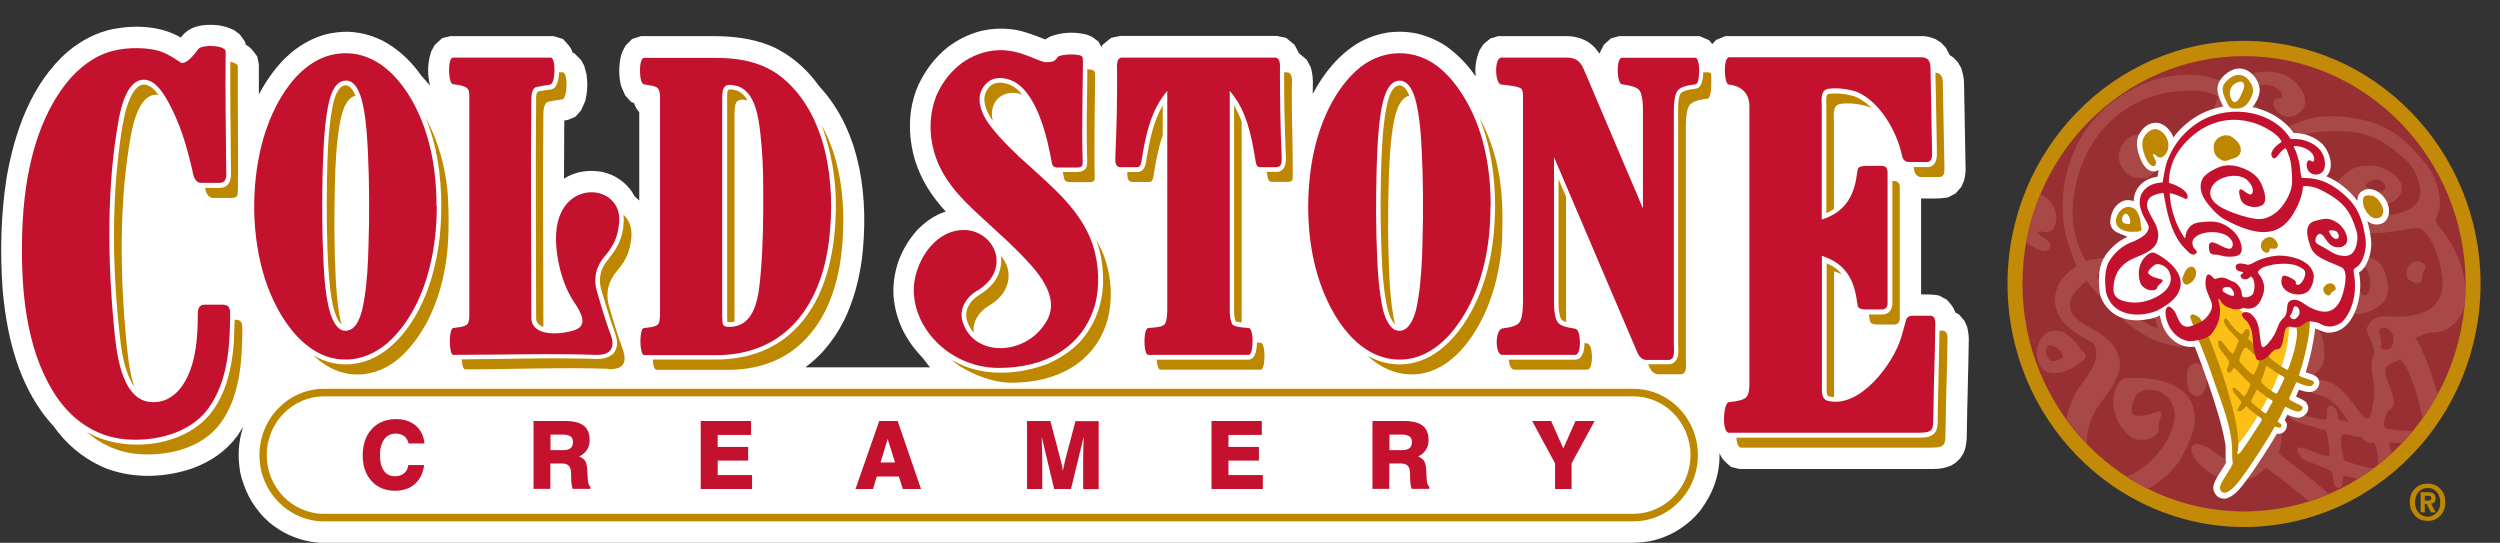<?xml version="1.0" encoding="UTF-8"?>
<svg id="Layer_1" data-name="Layer 1" xmlns="http://www.w3.org/2000/svg" xmlns:xlink="http://www.w3.org/1999/xlink" viewBox="0 0 172.39 37.43">
  <rect x="0" y="0" width="172.39" height="37.43" fill="#333333" stroke="none"/>
  <defs>
    <style>
      .cls-1 {
        clip-path: url(#clippath);
      }

      .cls-2 {
        fill: none;
      }

      .cls-2, .cls-3, .cls-4, .cls-5, .cls-6, .cls-7, .cls-8, .cls-9, .cls-10 {
        stroke-width: 0px;
      }

      .cls-3 {
        fill: #a84947;
      }

      .cls-3, .cls-4, .cls-5, .cls-6, .cls-7, .cls-8, .cls-9 {
        fill-rule: evenodd;
      }

      .cls-4, .cls-10 {
        fill: #bd8800;
      }

      .cls-5 {
        fill: #fbbf16;
      }

      .cls-6 {
        fill: #fff;
      }

      .cls-7 {
        fill: #982f32;
      }

      .cls-8 {
        fill: #c4122e;
      }

      .cls-9 {
        fill: #c38a08;
      }
    </style>
    <clipPath id="clippath">
      <rect class="cls-2" y="1.66" width="171.05" height="35.77"/>
    </clipPath>
  </defs>
  <g class="cls-1">
    <g>
      <path class="cls-9" d="M154.74,2.82c8.98,0,16.31,7.53,16.31,16.76s-7.33,16.76-16.31,16.76-16.31-7.53-16.31-16.76,7.33-16.76,16.31-16.76"/>
      <path class="cls-7" d="M154.74,3.87c8.42,0,15.28,7.05,15.28,15.7s-6.86,15.7-15.28,15.7-15.28-7.05-15.28-15.7,6.86-15.7,15.28-15.7"/>
      <path class="cls-3" d="M157.1,25.52c-.19.14-1.14.27-1.32.1-.36-.34.19-.69.52-.81.22-.08,1.19.42.8.71M164.17,23.9c.14-.58-.31-1.13-.02-1.25.42-.18.72.13.86.47.09.19,0,.69-.11.83-.22.27-.78.15-.73-.05M163.84,13.2c-.22-.05-.46-.23-.65-.31-.21-.09.08-.29.15-.34.18-.11.41-.18.6-.18.16,0,.64.33.54.58-.12.3-.38.31-.64.24M158.22,18.69c.02-.18-.14-.27-.09-.38.07-.14.3-.16.49-.31.3-.24.27-.66-.41-.91-.65-.25-1.11.16-1.26.7-.2.73.34,1.15.57,1.18.21.03.64.09.7-.29M148.6,11.81c.41-.54.98-.87.71-1.61-.27-.72-1.16-.92-1.81-.93-.93,0-1.71,1.19-1.29,2.06.23.47.66.94,1.2.95.63.02.84,0,1.19-.47M166.6,19.51c-.32-.04-.67-.27-.66-.63,0-.13.03-.25.07-.36.08-.19.22-.35.4-.44.17-.09.35-.09.53-.01.16.08.38.23.3.44-.05.14-.19.31-.21.43-.03.15.04.31-.06.43-.1.13-.22.15-.37.13M150.88,26.76c-.08-.51-.21-1.18.17-1.56.24-.24.59-.17.82.09.45.5.39,1.39-.03,1.88-.31.38-.89,0-.96-.41M142.2,24.69c-.45.23-.84.39-1.06-.16-.07-.18-.07-.47.03-.63.03-.05.08-.1.14-.1.36-.03.85.4.94.74.01.05,0,.13-.05.16M142.71,25.46c-.6.26-1.37.49-1.89-.04-.22-.22-.32-.62-.36-.92-.06-.49.12-1.04.47-1.38.11-.1.24-.18.39-.24.3-.13.69-.11.98.05.55.3.85.66,1.22,1.19.09.12.26.2.29.35.04.22-.09.34-.26.46-.28.19-.54.4-.83.53M139.72,16.67c.21-1.15.54-2.25.99-3.3.32.16.59.39.78.68.34.51.43,1.16.1,1.72-.09.16-.26.21-.43.24-.15.03-.54-.13-.64,0-.03.04.03.11.08.15.1.1.24.17.36.25.19.13.33.24.42.46.06.15-.02.28-.14.36-.27.19-.85-.07-1.09-.23-.14-.09-.28-.19-.43-.31M148.09,33.71c-.51-.25-1-.54-1.48-.84.49-.19.95-.46,1.25-.69,1.32-1,3.26-3.8,1.19-5.12-.45-.29-1.5-.27-1.79.25-.09.15-.42,1.11-.2,1.25.46.32,1.35-.09,1.77-.18.46-.1,0,.73.01.96.01.15.06.3-.01.43-.36.6-1.44.75-1.97.31-1.01-.85-1.51-2.35-.82-3.59.26-.47.66-.42,1.16-.43,1.39-.03,3.39.33,3.98,1.84.09.22.15.52.16.84.06,1.03-.6,2.26-1.1,3.13-.57.76-1.32,1.42-2.14,1.85M160.6,34.07c-.45.19-.91.36-1.37.51-.86-.71-1.73-1.4-2.63-2.08-.04-.03-.18-.13-.34-.25-.39.37-.8.65-.95.72-1.44.59-3.09-.12-3.97-1.37-.32-.45-.39-1.09.31-.96.32.06.51.15.78.34.59.41,1.15.97,1.86.6.16-.08.36-.28.56-.52-.29-.2-.79-.6-.81-.63-.16-.22-.06-.45.18-.51.37-.09.66-.09.97.02.09.03.21.08.32.14.06-.11.1-.2.13-.28.2-.6.35-1.67-.21-2.18-.84-.76-1.62-.98-2.04-2.08-.48-1.26.83-.47.95-.62.77-.98,1.18-.66,2.2-.91.58.05,1.16.29,1.48.83.3.5,1.19-.4,1.09-.88-.16-.76-.62-1.34-.92-1.47-.17-.07-.31-.12-.34-.04-.06.15-.04.12-.05.17-.09.45-.7.76-1.01.42-.06-.07-.06-.13-.02-.3.01-.05.13-.19.06-.22-.06-.04-.31.03-.41.08-.24.12-.54.07-.72-.25-.15-.27.23-.6.55-.73.2-.08.38-.14.53-.19.25-.09.42-.42.56-.65.56-.97,1.56-2,2.54-2.5,1.22-.63,3.23-1.25,4.3-.02.23.26.51.99.5,1.68-.02,1.05-1.08,1.49-1.53,1.62-.9.28-1.88.01-2.06-1.1-.07-.44,1.49-.52,1.69-.35.05.05.05.15.11.19.72.42.78-1.84-.04-1.94-1.15-.14-2.15.47-3.07,1.13-.29.21-1.29,1.06-1.43,1.66-.12.48.02.42.3.54,1.19.48,1.59,1.43,1.63,2.59.04,1.09-.58,1.59-1.32,1.8-.39.62-1.12.84-1.41.87-.33.08-.65.09-1.01,0-.06-.02-.12-.04-.17-.07-.09-.04-.18-.08-.26-.13-.03-.01-.07-.02-.11-.02-.12-.02-.1.1-.05.17.26.27.63.64.82.97.69,1.16.6,2.43.44,3.15-.02.08-.06.16-.1.23,1,.76,2.3,1.79,3.51,2.83M168.08,27.21c-.31.57-.66,1.12-1.03,1.65-.12-.6-.28-1.32-.4-1.68-.39-1.22-.7-1.89-.92-2.16-.08-.1-.16-.18-.23-.27-.01,0-.02.02-.04.03-.29.33-1.06.18-.97.93.02.51,1,2.11.36,2.5-.32.2-.38.55-.47.96.02.1.04.19.06.28.04.16.67.18.98.22.09.02.54.05.96.05-.24.29-.49.57-.75.85-.33-.03-.61-.06-.76-.05-.07,0-.09.02-.11.08-.03.15.09.38.12.54.01.05.02.09.03.13-.3.27-.61.53-.92.78,0-.04,0-.09,0-.15-.02-.41-.06-1.03-.28-1.4,0,0-.01-.02-.02-.03-.14.08-.3.12-.43.07-.16-.12-.3-.25-.44-.39-.17-.03-.34-.05-.5-.08-.2-.05-.78-.25-.85.03-.13.15.08,1.45.2,1.66.67.23,1.36.47,2,.53-.35.26-.72.51-1.1.74-.3-.09-.58-.17-.85-.2-.21-.03-.17.28-.19.49-.05.56-.56.36-.62-.09-.03-.2-.04-.59-.16-.73-.13-.15-1.58-.67-1.74-.73-.3-.11-.63-.56-.59-.8.02-.31.87.1,1.09.17.36.12.7.31,1.07.29.06,0,.06-.1.06-.16,0-.28-.18-1.57-.24-1.59-.13-.05-.22-.05-.36-.1-.71-.24-1.08-.24-1.77-.54-.31-.14-.61-.38-.57-.65.04-.29.37-.1.79.08.67.27,1.14.41,1.82.45.22.01.12-.52.15-.7,0-.05.08-.23.21-.25.13-.02.31.07.44.34.09.2.09.36.14.63.1.03.38.08.72.15-.26-.37-.5-.73-.78-1.06-.34-.31-.64-.59-1.08-.73-.36-.11-1.4-.23-.82-.85.23-.24.64-.28.75-.26,1.13.17,1.59.78,2.64,2.18.64.85.77.49.92-.31.36-1.95-.33-2.37.06-3.5.28-.82-.71-1.55-.36-2.15.53-.88,1.61-.51,2.44-.58,1.67-.15,2.86-.76,2.67-2.76-.08-.83-.79-3.4-1.79-3.34-1.22.07-3.31.8-4.41-.11-.88-.73-2.21-1.9-1.08-3.05.81-.82,1.09-1.15,2.32-1.16.69,0,1.69.45,2.07,1.15.4.74-.39,1.53-1.22,1.55-.52,0-.79-.18-1.26-.36-.22-.08-.55-.23-.75-.03-.21.22-.11.81.08,1,.2.2.6.13.87.11,1.17-.1,2.09.19,3.17-.59,1.05-.76.12-2.63-.38-3.09-1.18-1.08-2.13-1.8-3.73-2.04-.79-.11-2.03-.08-2.82.04-.74.11-1.74.59-1.65.77.54,1.04.67,2.67.59,3.8-.27,3.66-3.67,4.27-6.62,4.49-1.06.08-2.64-.45-3.37-.84-.89-.48-1.57-1.34-1.32-2.38.13-.55.47-1.12.74-1.53.58-.89,1.37-1.35,2.36-1.58,1.27-.3,2.28-.19,2.96.24.24.15.8.51,1.17.96.56.67.77,1.2-.12,1.87-.5.38-1.45.66-2,.21-.16-.13-.98-.84-.61-1.07.19-.12,1.47.23,1.41-.31-.07-.6-.74-.88-1.22-1.01-1.41-.38-3.36,1.42-3.32,2.84.06,2.18,2.94,1.59,4.34,1.26.74-.17,1.47-.38,2.17-.7.74-.34,1.3-1.07,1.61-1.89.41-1.07.43-2.85-.05-3.89-.19-.41-.5-.92-.98-1.58-.34-.46-.65-.9-1.12-1.23-.25-.18-.67-.62-.76-.44-.1.19-.23.62-.27.91-.04.39-.09,1.05-.56.78-.24-.14-.31-.33-.32-.65,0-.44.13-.78.28-1.19.05-.13.16-.29.12-.32-.77-.57-2.66-.46-3.53-.28-2.79.56-4.9,2.37-5.91,5.13-.44,1.2-.68,2.57-.54,3.85.1.87.37,1.74.79,2.48.05.09.05.16.16.13.22-.05.7-.2,1.47-.2,1.37.01,1.54.91.91.84-.11.01-1.13.14-1.54.29-.16.06-.2.09-.11.23.75,1.15,1.92,2.24,3.05,2.95.27.17,1.21.69,1.13.53-.47-.89-.3-1.88.51-2.49,1.14-.87,1.91-1.45,3.4-1.32.84.07,1.51.31,2.16.94.53.52.81,1.07.05,1.68-.47.38-1.03.69-1.47.76-.52.09-.99.76-1.46.2-1.59-1.91,2.56-.59,2.12-1.93-.12-.36-.39-.51-.72-.62-1.2-.39-3.4.97-3.66,2.2-.03.12-.12.59.41.98.28.21.93.12.61.65-.27.45-1.04.13-1.41.04-1.83-.44-3.45-2-4.67-3.4-.25-.29-.72-.8-.79-.91-.06-.08-.59.49-.8.74-.53.63-.49,1.39.17,1.91.96.75,2.22,1.04,2.75,2.29.6,1.4-.64,2.65-1.35,3.71-.57.84-.81,1.68-.75,2.52-.51-.53-.99-1.1-1.42-1.7.18-.98.6-1.93,1.25-2.67.39-.6.89-1.31.79-2.03-.05-.35-.15-.48-.43-.64-1.07-.61-2.2-1.23-2.41-2.61-.08-1.06.5-1.87,1.31-2.45.22-.13.2-.15.09-.35-.26-.61-.45-1.23-.65-1.86-.48-2.32-.16-4.6.99-6.68,1.04-1.81,2.78-3.24,4.74-3.94,1.77-.63,3.81-.72,5.5.19.38-.24.75-.47,1.18-.62,1.33-.47,2.75-.37,3.61.67.33.4.68,1.04.37,1.56-.46.79-1.52.84-1.96.01-.1-.18-.15-.31-.08-.51.09-.24.36-.1.54-.2.06-.04.03-.23,0-.28-.36-.65-1.11-.67-1.77-.57-.48.07-1.31.45-1.08.56.18.09.47.3.64.46.49.44.93.85,1.31,1.39.19.26.38.53.62.76.09.08.2,0,.3-.06,1.68-1.04,3.25-1.18,5.32-.79,2.26.43,3.44,1.68,4.66,3.17.68.83,1.25,2.68.67,3.58-.09.25-.07.35.09.58,1.36,1.48,2.26,3.79,1.77,5.83-.43.96-1.13,1.57-2.19,1.56-.24,0-.79.21-1.12.39.24.32.53.92.93,1.99.23.67.44,1.29.62,1.91"/>
      <path class="cls-6" d="M159.05,27.8c.17.25.15.39.03.66-.19.23-.42.38-.73.34-.21-.04-.43-.12-.62-.2-.06.13-.12.25-.19.38.17.15.19.35.12.56-.12.28-.35.41-.65.36-.3.51-.62,1.02-.94,1.52-.29.45-.59.9-.9,1.33-.17.23-.33.46-.5.68-.32.4-.68.81-1.18.95-.25.01-.35,0-.58-.14-.25-.26-.36-.51-.24-.89.14-.38.39-.72.6-1.06.08-.13.17-.26.23-.4-.08-.44.02-.9-.06-1.34-.28-1.49-.7-2.74-1.18-4.16-.29-.83-.59-1.66-.92-2.48-.68.08-1.25-.17-1.73-.68-.39-.44-.58-.91-.67-1.48-.44.24-1.06.32-1.55.34-.58,0-1.08-.12-1.58-.42-.52-.38-.94-.89-1.03-1.57-.05-.43-.07-.85-.02-1.29.06-.48.18-.84.45-1.24.39-.54.9-.98,1.5-1.24-.31-.15-.68-.22-.95-.45-.16-.15-.27-.4-.25-.63.04-.38.16-.79.42-1.06.35-.35.69-.49,1.2-.32.01-.49.21-.9.56-1.22.31-.27.68-.41,1.08-.47.03-.16.05-.31.09-.46-.09.07-.22.1-.33.11-.4-.02-.66-.32-.84-.67-.24-.5-.42-1.08-.29-1.64.1-.33.31-.61.57-.82.25-.18.51-.26.81-.23.51.09.91.51,1.09,1,.51-.68,1.19-1.25,1.94-1.64.48-.23.98-.4,1.5-.48-.18-.35-.35-.71-.4-1.11-.06-.68.54-1.23,1.11-1.45.63-.21,1.19.1,1.53.62.18.29.3.59.26.94-.05.37-.25.76-.49,1.04.71.14,1.37.44,1.96.87.33.26.65.55.88.91.72,0,1.43.24,1.97.75.51.53.88,1.64.29,2.24.8.32,1.6.98,2.13,1.68,0-.25.08-.47.28-.63.72-.5,1.57.17,1.82.85.29.78-.14,1.6-1.02,1.39-.14-.04-.27-.11-.39-.2.12.39.19.8.25,1.2.08.63-.06,1.32-.37,1.86-.12.2-.26.36-.45.48.08.4.1.81.07,1.21-.09,1.28-.72,2.96-2.21,2.94-.36-.03-.57-.19-.89-.29-.05.55-.16,1.09-.27,1.62-.11.47-.23.94-.38,1.4.29.11.64.16.85.42.13.23.12.38,0,.62-.13.2-.29.29-.52.32-.26.02-.55-.07-.79-.16-.07.16-.14.32-.21.47.25.13.52.22.73.42"/>
      <path class="cls-5" d="M157.85,22.35c0,2.33-1.09,4.51-2.22,6.43-.28.47-1.05,1.63-1.42,1.99-.16.15-.35-1.62-.38-1.94-.13-1.47-.8-3.35-1.36-4.66-.26-.6-.57-.88-.47-1.37.04-.19.29-.52.43-.76.21-.4.38-.95.34-1.53-.03-.42,1.06.27,1.17.38.33.34.58.59,1.16.85.69,2.86.56,3.53,2.75.62"/>
      <path class="cls-4" d="M152.14,22.84c.44,1.06,1.2,3.06,1.57,4.45.3.97.77,2.87.6,3.8,0,.03-.06.25,0,.23.11-.02.23-.18.29-.27.47-.65.89-1.33,1.32-2,.1-.15.03-.19-.12-.29-.19-.13-.46-.37-.63-.5-.12-.09-.25-.28-.3-.24-.26.3-.34.35-.5.34-.16,0-.07-.2,0-.28.08-.11.12-.19.18-.3.02-.04,0-.11-.07-.17-.09-.13-.17-.21-.36-.43-.15-.18-.3-.54,0-.42.05.03.14.12.21.17.2.17.18.23.39.39.06.05.22-.2.29-.39.04-.11.16-.32.16-.41,0-.04-.07-.13-.1-.16-.39-.32-.66-.72-.96-.95-.1-.08-.17.09-.24.18-.19.26-.38,0-.28-.23.05-.11.15-.3.13-.41-.02-.11-.59-.81-.65-.89-.12-.15-.15-.46-.06-.57.1-.15.4.32.49.42.14.17.26.36.45.47.03.02.06-.03.08-.06.07-.14.36-.83.34-.86-.05-.06-.1-.09-.15-.16-.28-.33-.47-.45-.72-.81-.12-.16-.19-.37-.1-.49.1-.13.21.07.37.28.25.34.44.55.77.77.1.07.21-.22.28-.3.02-.02.11-.09.18-.06.07.03.13.13.12.3-.01.13-.06.2-.11.36.1.11.69.62.92.86.07.07.12-.06.15-.13.1-.31.54-.26.51,0-.02.17-.09.34-.13.48-.02.09.28.29.42.41.07.08.84.59.88.52.12-.25.38-1.05.46-1.38.16-.72.2-1.15.16-1.35-.03-.22-.08-.41-.05-.53.1-.34.47-.33.65-.36.27-.05.41.14.17,1.56-.16.82-.31,1.52-.59,2.32-.01.04-.02.07-.03.11-.02.06.2.14.28.17.13.05.28.08.43.15.1.03.36.08.32.25-.07.15-.18.2-.33.19-.25-.02-.58-.13-.77-.23-.08-.04-.09-.09-.18.1-.12.26-.3.69-.39.88-.04.08-.05.14-.02.17.18.18.74.35.89.51.11.13-.13.33-.29.33-.12,0-.53-.14-.83-.31-.06-.04-.06-.02-.12.08-.11.21-.29.62-.37.74-.1.14-.12.19-.03.24.06.03.11.07.19.15.05.05,0,.21-.12.21-.08,0-.2-.03-.27-.07-.05-.02-.07.02-.11.08-.35.63-.74,1.24-1.14,1.85-.25.38-.51.78-.77,1.14-.34.46-.86,1.28-1.39,1.47-.26.09-.5-.16-.42-.42.13-.47.81-1.27.88-1.62-.05-.21-.05-.36-.05-.57.05-1.77-.74-3.56-1.22-4.99-.3-.9-.63-1.77-.99-2.65-.03-.07-.24-.57-.27-.63l.72-.23ZM155.95,26.35s-.05-.09-.02-.14c.13-.31.15-.32.24-.65.03-.09.04-.24.1-.3.03-.03.04-.02.08,0,.1.05.29.21.52.36.18.12.38.24.57.35.05.02.12.05.05.19-.12.26-.24.53-.43.89-.04.07-.08.12-.19.06-.28-.17-.77-.51-.92-.74M155.31,25.81c-.33-.22-.63-.58-.91-.93,0-.14.27-.85.38-.88.11-.12.35.16.43.24.16.14.35.29.49.45.02.02.07.13.07.18,0,.25-.15.57-.26.78-.1.18-.13.17-.2.15M156.05,28.4c-.13-.12-.74-.56-.83-.7-.03-.05.17-.39.2-.46.06-.09.14-.25.19-.36.03-.05.06.03.14.08.23.16.57.43.87.62.03.02.13.07.06.18-.08.14-.29.49-.39.69-.06.11-.16,0-.24-.05M151.73,22c.1.11.22.33.22.41-.02.23-.49.2-.63.16-.05-.02-.29-.65-.29-.68-.02-.16.1-.24.24-.2.21.07.35.15.47.3M163.5,14.94c-.27-.19-.5-.57-.54-.84-.03-.2-.06-.54.16-.6.14-.04.3-.03.45,0,.23.05.4.22.53.42.1.16.23.39.24.59.01.18-.07.44-.26.5-.22.07-.39.06-.58-.07M160.39,20.31c-.15-.11-.25-.34-.14-.51.04-.06.08-.11.14-.16.09-.07.21-.11.33-.1.11,0,.2.06.27.16.06.09.12.23.02.31-.07.06-.18.09-.23.15-.06.06-.07.16-.15.2-.09.04-.15,0-.22-.05M154.08,7.05c-.14,0-.25-.28-.29-.39-.08-.27,0-.58.18-.78.15-.16.64-.42.76-.09.03.09.03.2,0,.29-.08.22-.17.44-.28.64-.07.14-.2.33-.38.32M153.89,7.46c-.1-.03-.17-.09-.22-.18-.16-.33-.35-.65-.4-1.02,0-.07,0-.15,0-.22.06-.29.24-.42.44-.61.09-.08.21-.14.32-.19.13-.07.26-.08.4-.07.24.02.47.14.62.34.13.17.26.38.3.6.06.32-.14.69-.31.94-.1.15-.27.31-.44.37-.19.07-.52.1-.73.03M146.81,15.45c-.29-.02-.53-.06-.48-.4.02-.11.1-.25.2-.31.03-.02.07-.02.1,0,.19.1.31.46.25.65,0,.03-.04.07-.07.06M146.84,15.98c-.37-.05-.82-.18-.92-.6-.04-.18.02-.4.09-.56.11-.26.36-.48.63-.54.08-.02.18-.02.26,0,.19.03.37.15.47.32.18.32.23.59.26.96,0,.09.07.18.04.26-.04.12-.14.14-.26.15-.19,0-.38.03-.57,0M156.47,17.36c.06-.08,0-.18.06-.21.08-.05.2.02.33,0,.22-.03.32-.24.06-.58-.25-.32-.6-.26-.83-.04-.31.3-.16.67-.06.76.1.08.29.24.43.07M150.51,19.12c.1-.28.23-.65.53-.72.19-.05.34.1.38.29.08.38-.21.81-.56.92-.27.09-.44-.27-.36-.49M148.49,11.46c-.19,0-.4-.29-.47-.45-.2-.41-.43-1.08-.2-1.52.25-.45.7-.78,1.18-.45.3.2.51.57.52.92.02.36-.12.71-.44.88-.09.05-.19.02-.28-.01-.08-.03-.23-.23-.32-.2-.03,0-.01.06,0,.1.02.08.07.15.11.23.06.12.1.22.07.35-.01.09-.09.13-.17.14M153.7,11.02c.36-.14.73-.13.81-.58.08-.44-.31-.81-.63-1.01-.46-.29-1.19.07-1.23.63-.02.3.06.66.32.84.31.2.42.25.73.13"/>
      <path class="cls-8" d="M153.95,20.4c-.13.01-.64-.22-.68-.35-.08-.28.29-.28.49-.24.13.03.47.57.19.6M157.92,21.75c.24-.24.17-.65.35-.63.26.04.32.29.29.5-.01.12-.2.34-.3.38-.18.07-.43-.16-.35-.25M160.84,16.35c-.1-.09-.16-.25-.23-.35-.08-.11.12-.12.17-.12.12,0,.26.03.35.09.07.05.22.36.1.45-.14.11-.27.04-.39-.08M154.69,21.23c-.37.19-.8.08-.95,0-.19-.06-.35-.15-.5-.31-.03-.03-.05-.06-.06-.09-.03-.05-.07-.1-.09-.15-.01-.02-.03-.03-.05-.05-.05-.04-.08.02-.07.07.05.22.12.51.12.73,0,.79-.4,1.39-.69,1.69-.35.33-1.3.43-1.5.4-.88-.14-1.5-1-1.57-1.89-.03-.32.12-.66.43-.38.14.13.21.23.29.41.18.38.29.83.75.87.29.02.97-.3,1.18-.48.27-.24.66-.72.53-1.14-.2-.63-.52-.98-.41-1.65.12-.77.54.02.65-.02.66-.25.77.03,1.35.22.28.2.49.5.49.86,0,.34.7.17.79-.11.14-.42.08-.85-.03-1.01-.07-.08-.12-.15-.16-.13-.07.05-.06.05-.07.07-.18.19-.57.16-.62-.1,0-.05,0-.08.08-.15.02-.02.12-.05.1-.09-.02-.04-.16-.08-.23-.09-.15-.01-.29-.13-.29-.34,0-.18.29-.23.49-.19.12.02.23.05.31.07.15.03.33-.08.46-.15.56-.31,1.35-.51,1.98-.47.79.06,1.96.37,2.14,1.3.04.2-.03.65-.24.98-.31.51-.96.41-1.22.34-.52-.14-.93-.57-.7-1.17.09-.24.88.2.93.34.01.04-.02.09,0,.13.23.43.91-.68.54-.97-.53-.42-1.2-.42-1.85-.37-.2.02-.94.13-1.19.39-.19.2-.11.22,0,.36.45.6.38,1.19.06,1.78-.29.55-.74.61-1.17.49M154.75,21.53c.18-.05.4.06.45.1.51.43.56.87.68,1.88.07.62.24.48.55.13.74-.85.52-1.27,1.04-1.72.37-.32.1-.99.44-1.17.52-.28.95.24,1.38.45.87.43,1.64.49,2.12-.55.2-.44.59-1.92.08-2.2-.63-.34-1.87-.61-2.15-1.4-.22-.63-.55-1.62.34-1.83.64-.16.87-.24,1.48.13.34.21.71.73.69,1.2-.01.48-.63.64-1.05.39-.26-.15-.34-.33-.52-.57-.08-.11-.2-.28-.36-.24-.17.04-.29.37-.25.52.04.16.26.25.4.32.61.31.98.73,1.74.67.74-.06.82-1.27.7-1.65-.28-.9-.53-1.54-1.26-2.14-.36-.3-.98-.66-1.41-.84-.4-.17-1.03-.24-1.04-.12-.03.68-.44,1.53-.8,2.06-1.19,1.73-3.05.99-4.57.2-.55-.28-1.18-1.03-1.43-1.44-.3-.51-.39-1.14.03-1.58.22-.23.56-.41.81-.53.55-.26,1.07-.25,1.63-.07.72.24,1.18.6,1.39,1.02.08.15.25.49.31.83.08.5.03.83-.6.89-.36.04-.91-.12-1.05-.5-.04-.11-.24-.71,0-.72.13,0,.66.56.79.28.14-.32-.11-.66-.31-.87-.59-.62-2.07-.32-2.46.39-.6,1.1,1,1.68,1.79,1.94.42.14.84.26,1.28.31.46.06.95-.14,1.34-.45.51-.4,1.04-1.28,1.09-1.94.02-.26.02-.61-.03-1.08-.03-.33-.06-.64-.2-.95-.07-.17-.15-.51-.25-.45-.1.06-.3.24-.39.37-.13.18-.35.49-.5.21-.08-.14-.06-.26.03-.42.12-.22.29-.35.48-.5.06-.05.16-.1.15-.12-.22-.52-1.18-1.03-1.67-1.21-1.54-.57-3.11-.32-4.4.74-.56.46-1.08,1.06-1.38,1.74-.2.46-.32.98-.32,1.47,0,.06-.02.09.04.11.12.04.4.11.79.35.67.42.5.92.2.69-.06-.03-.6-.27-.85-.32-.1-.02-.13-.01-.12.08.04.8.3,1.69.66,2.39.09.17.4.71.41.6.03-.58.39-1.02.97-1.08.81-.08,1.37-.14,2.07.38.39.29.66.61.8,1.12.11.42.09.78-.46.85-.34.05-.71.02-.95-.07-.28-.11-.71.08-.78-.35-.24-1.43,1.44.49,1.61-.31.05-.22-.05-.37-.18-.52-.48-.56-1.96-.56-2.45-.02-.05.05-.23.26-.08.61.08.19.43.34.12.51-.26.14-.55-.25-.71-.41-.78-.77-1.13-2.04-1.33-3.11-.04-.22-.12-.62-.13-.69,0-.06-.44.06-.61.12-.44.15-.64.54-.47,1,.26.67.8,1.19.7,1.97-.11.88-1.08,1.12-1.74,1.43-.93.43-1.35,1.16-1.33,2.19.02.77,1.19.88,1.75.82.94-.09,2.71-.89,2.06-2.17-.14-.28-.67-.59-.96-.42-.09.05-.53.42-.46.56.14.29.7.37.93.45.25.09-.22.36-.27.48-.04.08-.05.17-.13.21-.35.19-.93-.07-1.07-.45-.25-.73-.07-1.62.63-2.03.27-.15.45,0,.7.14.7.41,1.58,1.2,1.44,2.12-.02.14-.08.3-.16.47-.27.53-.95.94-1.45,1.21-1.34.54-3.13.36-3.53-1.28-.09-.67-.1-1.34.14-1.98.37-.7,1.03-1.28,1.78-1.52.37-.18.82-.38.98-.76.08-.19.06-.28-.03-.45-.35-.63-.73-1.28-.44-2.02.27-.55.79-.77,1.35-.82.14,0,.14-.01.15-.15.05-.38.13-.75.22-1.12.43-1.3,1.25-2.32,2.42-3,1.04-.58,2.31-.76,3.49-.51,1.05.22,2.09.81,2.67,1.77.26,0,.51,0,.76.05.79.17,1.47.65,1.59,1.43.05.3.03.72-.27.89-.46.25-.99-.05-.97-.59,0-.12.01-.2.11-.28.12-.09.21.06.33.07.04,0,.08-.1.08-.14,0-.43-.36-.67-.71-.82-.26-.11-.78-.18-.7-.05.06.1.15.29.19.42.12.36.21.7.25,1.09.02.19.04.38.09.56.02.07.1.06.17.06,1.13,0,1.95.41,2.86,1.23.99.9,1.22,1.88,1.39,2.99.1.62-.15,1.71-.7,1.98-.12.1-.14.15-.12.31.24,1.14.03,2.57-.8,3.43-.49.34-1.01.43-1.54.1-.16-.1-.7-.19-.83-.13-.24.1-.33.31-.79.39-.24.08-.58-.23-.75.16-.14.26-.11,1.35-.54,1.35-.41,0-.52.57-1.09.75-.12.04-.29.03-.37-.08-.27-.68-.2-1.28-.31-1.87-.08-.26-.15-.49-.32-.69-.15-.16-.63-.54-.16-.67"/>
      <path class="cls-6" d="M112.65,37.43H22.04s-.59-.07-.59-.07c-1.09-.2-1.97-.6-2.85-1.31l-.42-.39c-.83-.9-1.33-1.85-1.61-3.06-.19-1.09-.15-2.12.2-3.17-.14.22-.28.44-.42.65-.82,1.08-1.82,1.74-3.06,2.21-1.91.65-3.99.73-5.9.04l-.4-.17c-1.35-.63-2.44-1.56-3.31-2.79-.31-.33-.6-.69-.86-1.06C1.11,25.87.44,22.9.18,19.95,0,17.41.06,14.86.44,12.34c.55-3.24,1.74-6.64,4.27-8.81.93-.76,1.93-1.29,3.1-1.53,1.53-.29,3.28-.22,4.66.59.62-.86,1.62-.94,2.58-.85.42.07.73.16,1.11.35l.37.28.37.51.04.2c.37.19.56.49.8.82l.11.55c0,.69,0,1.37,0,2.06.49-.91,1.04-1.71,1.76-2.45l.52-.47c.7-.56,1.37-.92,2.21-1.19.59-.15,1.13-.22,1.73-.21.94.06,1.74.29,2.56.75.98.58,1.77,1.35,2.43,2.29.21.22.4.45.59.68-.19-.83-.18-1.59.1-2.4l.23-.41.51-.47.59-.14c2.37,0,4.74,0,7.1,0l.64.2c.27.3.56.56.68.96l.11.03.47.47.21.4.16.6c.08.63.06,1.18-.09,1.8l-.29.66-.39.44-.52.22-.25.04c-.01,1.34-.02,2.68-.02,4.01.82-.53,1.75-.63,2.68-.46l.56.18c.61.28,1.01.6,1.42,1.14l.21.36c.11.09.22.19.32.29v-6.09c-.17-.19-.28-.39-.36-.63l-.2-.08-.41-.45-.29-.67c-.16-.71-.16-1.34,0-2.06l.11-.32.21-.39.45-.45.61-.2c1.64,0,3.28,0,4.91,0,1.34,0,2.61.13,3.88.61.25.1.49.21.73.34,1.11.61,2.04,1.48,2.78,2.52,2.91,3.13,3.43,7.81,2.93,11.93-.21,1.49-.58,2.88-1.24,4.23-.42.82-.91,1.53-1.53,2.21-.35.37-.72.69-1.12,1h8.59c-.23-.27-.42-.58-.67-.83-1.04-1.12-1.69-2.45-1.84-4-.06-.91.06-1.71.36-2.56.31-.79.7-1.44,1.26-2.07.55-.56,1.22-1.06,1.97-1.28l-.03-.04c-.93-1.02-1.64-2.11-2.07-3.45-.52-1.73-.52-3.6.23-5.27.49-1.02,1.12-1.85,1.99-2.56.71-.54,1.44-.9,2.29-1.13.83-.19,1.59-.21,2.43-.08.71.14,1.35.39,2.02.66l.35-.2c.82-.31,1.69-.34,2.53-.13l.34.14.45.33.21.38.08-.15.59-.48.62-.13h10.82l.62.13.59.48.3.58.53.44.29.54c.09.36.14.64.14,1.01-.01.27-.01.54-.01.81.77-1.43,1.76-2.67,3.14-3.51.65-.36,1.27-.58,1.99-.71.72-.1,1.37-.08,2.09.07.72.18,1.33.44,1.96.85.78.55,1.44,1.22,1.99,2.01l.07.07c-.08-.65.03-1.22.28-1.82l.26-.39.46-.38.56-.17h4.76c.92.03,1.7.39,2.2,1.21l.32-.62.48-.43.58-.16c1.84,0,3.69,0,5.53,0l.66.28.22.27.27-.29.63-.26h13.69l.38.06.41.14.4.25.33.35.26.51.25.16.33.35.22.39c.11.35.17.61.19.97.03,2,.08,4,.11,6,0,.28-.04.51-.11.79l-.19.43-.38.44-.55.29c-.62.09-1.22.08-1.84.06v6.62c.42,0,.8,0,1.22.07l.55.29c.22.25.5.54.58.88l.26.14.38.44.19.43c.06.28.1.51.11.79-.03,2.24-.11,4.47-.14,6.71,0,.32-.04.58-.11.89l-.12.32-.21.33-.29.29-.32.21c-.3.12-.54.19-.86.23l-.5.02h-13.26l-.58-.14c-.34-.29-.64-.52-.8-.96.04,1.49-.46,2.82-1.34,3.98l-.38.43c-.88.86-1.8,1.37-2.98,1.65-.39.07-.77.11-1.17.12"/>
      <path class="cls-8" d="M49.81,21.94c.02.39-.03.56.39.6,1.97.06,2.13-2.26,2.26-3.77.16-1.88.18-3.77.17-5.66,0-1.34-.05-2.68-.21-4.01-.13-1.06-.35-2.69-1.49-3.14-1.01-.29-1.13.01-1.13.91,0,4.95,0,9.89,0,14.84,0,.06,0,.17,0,.23M44.4,24.47c-.3,0-.34-1.81,0-1.85.27-.04.78-.05.98-.26.12-.17.12-.45.13-.65,0-5.03,0-10.05,0-15.08-.03-.47-.09-.62-.55-.72-.18-.03-.37-.06-.55-.09-.36-.03-.39-1.82,0-1.83,1.61,0,3.22,0,4.83,0,1.83,0,3.5.29,4.92,1.55,2.92,2.61,3.45,7.21,3.02,10.93-.28,2.44-1.16,4.9-3.08,6.47-1.35,1.1-3.01,1.55-4.71,1.55h-4.99ZM23.84,5.56c-.92,0-1.18,1.49-1.29,2.18-.21,1.34-.26,2.71-.3,4.07-.05,2.11-.05,4.24.06,6.35.05.96.12,1.93.32,2.87.13.65.56,2.15,1.53,1.7.64-.29.86-1.49.96-2.11.2-1.22.26-2.47.29-3.71.07-2.14.06-4.29-.04-6.42-.05-1.02-.11-2.04-.3-3.04-.12-.63-.41-1.91-1.23-1.9M30.12,14.22c0,3.22-.8,6.9-3.16,9.21-.71.69-1.63,1.2-2.61,1.33-3.17.41-5.25-2.9-6.1-5.59-.91-2.91-.94-6.3-.2-9.22.7-2.75,2.61-6.28,5.78-6.28,2.96,0,4.84,3.11,5.61,5.68.48,1.57.66,3.23.66,4.87M41.09,24.47c1.09.04,1.32-.57,1.03-1.36-.45-1.21-.89-2.78-.96-3.02-.18-.59-.24-1.51.55-2.43.7-.82.89-1.44.98-2.26.31-2.72-4.01-3.18-4.33.56-.12,1.43.32,3.44,1.1,4.67.37.59,1.26,1.74.2,2.12-.84.3-2.93.54-3.02-.77,0-5.07-.06-10.14,0-15.21,0-.23.07-.72.35-.77.34-.07.6-.11.95-.17.37-.04.41-1.86.03-1.86h-6.72c-.41-.03-.35,1.86,0,1.84.19.03.38.04.56.09.44.13.55.22.55.72,0,5.03,0,10.06,0,15.08,0,.2,0,.49-.13.65-.2.21-.71.22-.98.27-.32.07-.3,1.83,0,1.85,3.28,0,6.59-.11,9.86,0M15.48,21.03c.36,0,.39.38.39.57-.01,2.27-.15,4.7-1.51,6.57-1.26,1.73-3.71,2.3-5.74,2.12-2.16-.2-3.85-1.47-4.98-3.33-1.86-3.05-2.19-7.01-2.12-10.52.07-3.66.74-7.77,3.05-10.7.82-1.04,1.93-1.9,3.2-2.23,1.02-.26,2.53-.29,3.52.12.43.18.8.44,1.19.69.06.04.15.02.22,0,.29-.09.7-.54.96-.92.23-.36,1.92-.29,1.9.16-.03,2.94.01,5.34.04,8.23,0,.17.11.82-.47.82h-1.29c-.49-.04-.53-.69-.59-.92-.39-1.67-.83-3.17-1.65-4.66-.32-.58-.86-1.47-1.59-1.53-1.24-.11-1.69,1.96-1.84,2.83-.82,4.52-.75,9.7-.3,14.31.14,1.44.43,4.88,2.48,5.08,1.11.11,1.94-.55,2.46-1.51.73-1.37.82-2.99.83-4.54,0-.22,0-.67.48-.66h1.33Z"/>
      <path class="cls-4" d="M45.24,25.48c-.13,0-.21-.32-.23-.69,1.46,0,2.92,0,4.39,0,1.94,0,3.82-.57,5.27-1.93,2.03-1.9,2.76-4.73,2.93-7.45.15-2.37-.13-4.55-.94-6.77,1.46,2.59,1.69,5.97,1.36,8.84-.28,2.44-1.16,4.9-3.08,6.47-1.35,1.1-3.01,1.55-4.71,1.55h-4.99ZM51.54,6.92c-.79-.18-.89.15-.89.96,0,4.77,0,9.53,0,14.3-.16.03-.34.05-.5.02,0-.03,0-.06,0-.09,0-.14-.01-.28-.01-.42,0-4.79,0-9.58,0-14.37,0-.25,0-.5,0-.75,0-.12.01-.25.07-.36.05-.06.16-.04.23-.04.16.02.33.05.48.12.11.06.2.12.29.2.14.13.24.26.33.42M21.65,24.53c.75.42,1.56.64,2.43.59,2.73-.16,4.58-2.81,5.44-5.23.65-1.8.91-3.74.91-5.66,0-2.07-.29-4.24-1.1-6.15.94,1.7,1.49,3.79,1.57,5.73.04.93.05,1.87,0,2.8-.16,2.86-1.08,5.86-3.11,7.85-.71.7-1.63,1.2-2.61,1.33-1.39.18-2.58-.36-3.54-1.25M24.52,6.6c-.79.17-1.02,1.51-1.13,2.16-.21,1.34-.27,2.71-.3,4.07-.05,2.11-.05,4.24.06,6.35.05.96.12,1.93.32,2.87.02.09.04.2.07.32-.11-.1-.2-.25-.27-.38-.29-.59-.39-1.25-.48-1.89-.12-.97-.17-1.96-.21-2.94-.07-2.03-.06-4.07,0-6.1.04-1.19.11-2.38.32-3.55.09-.49.26-1.29.7-1.56.3-.18.57.03.73.29.07.11.13.23.18.36M37.47,22.55c0-4.92-.06-9.85,0-14.77,0-.23.07-.72.35-.77.34-.07.6-.11.95-.16.37-.05.41-1.87.03-1.86h-.25c-.01.21-.03.42-.09.63-.04.13-.1.28-.19.39-.16.18-.36.17-.58.2-.17.03-.35.05-.52.08-.2.05-.2.31-.2.49-.05,5.06,0,10.12,0,15.18,0,.32.25.5.52.59M41.93,25.45c.69.03,1.03-.16,1.12-.54.1-.41-.19-1.05-.32-1.43-.36-1.06-.67-2.17-.73-2.37-.18-.59-.24-1.51.55-2.43.7-.82.89-1.44.98-2.26.08-.7-.15-1.25-.53-1.61.04.56-.02,1.09-.2,1.62-.18.55-.49,1-.85,1.44-.24.29-.43.6-.52.97-.1.39-.07.79.04,1.18.29.96.57,1.92.91,2.86.19.53.3,1.03-.09,1.51-.53.46-1.18.36-1.82.34-1.02-.02-2.05-.02-3.07-.02-1.85.02-3.71.06-5.56.07.02.37.1.68.23.69,3.28,0,6.58-.15,9.86-.04M15.88,4.26c.3.06.53.17.52.34,0,.98,0,1.9,0,2.79,0,1.7.03,3.39.01,5.09,0,.3,0,.58-.02.83,0,.25-.16.34-.42.34h-1.29c-.37-.03-.49-.41-.54-.69.34,0,.67,0,1.01,0,.19,0,.37-.06.51-.19.09-.08.16-.19.2-.3.06-.17.07-.35.07-.53-.01-.22-.01-.44-.01-.67-.02-2.34-.05-4.68-.04-7.02M10.93,6.54c-1.27-.19-1.74,1.9-1.91,2.82-.82,4.52-.75,9.71-.29,14.31.07.72.18,1.94.53,3.01-.63-.98-.83-2.12-.97-3.27-.46-3.93-.59-8.04-.2-11.99.11-1.1.24-2.2.46-3.28.25-1.23,1.01-3.45,2.38-1.6M5.93,29.75c2.55,1.55,6.83,1.14,8.69-1.37.97-1.31,1.36-2.97,1.49-4.59.05-.58.03-1.16.08-1.74.09,0,.19,0,.22.01.28.06.3.39.3.56-.01,2.27-.15,4.7-1.51,6.57-1.26,1.73-3.71,2.3-5.74,2.11-1.38-.12-2.56-.69-3.53-1.56M133.76,22.8h.16c.4,0,.37.43.37.64-.03,2.53-.1,3.53-.13,6.06-.04,1.06.13,1.37-1.01,1.37h-13.09c-.2,0-.3-.31-.33-.69h12.17c.38,0,.77.03,1.13-.08.22-.07.42-.23.5-.45.1-.28.09-.58.09-.88,0-.09,0-.18,0-.28.03-1.9.09-3.8.12-5.7M126.47,18.69v8.69h-.05l-.18-.02-.16-.04c-.11-.05-.11-.24-.12-.34,0-.08,0-.16,0-.24,0-2.86,0-5.73,0-8.59.29.12.56.29.8.5l.14.14s.07.08.1.12c-.16-.08-.34-.14-.52-.2M130.48,12.48h.14c.4.02.38.35.38.52v8.86c0,.17.02.5-.38.52h-1.12c-.52,0-.55-.19-.57-.29-.02-.13-.04-.27-.06-.4.31,0,.63,0,.94,0,.43-.01.68-.34.68-.77,0-2.82,0-5.63,0-8.45M129.09,7.47c-.06-.03-.12-.06-.19-.09-.57-.21-1.43-.31-2.03-.21-.52.11-.41.79-.41,1.23v6.01c-.16.11-.34.21-.52.29v-7.31c0-.23-.02-.46,0-.69.02-.09.03-.17.12-.21.11-.03.23-.04.35-.04.49-.02.98.05,1.45.19.22.07.41.19.61.32l.25.18c.12.1.24.21.36.32h.01M133.46,5c.39.05.5.31.51.72.04,2.53.07,3.32.11,5.85,0,.21.03.64-.37.64-.66,0-.49-.02-1.15,0-.45.02-.53-.32-.56-.47-.02-.07-.03-.14-.05-.22.27,0,.54,0,.81,0,.08,0,.15,0,.23,0,.14-.01.29-.09.38-.21.14-.16.18-.39.19-.61,0-.13,0-.25,0-.38l-.1-5.33ZM117.48,4.99c.11,0,.22,0,.34,0,.11,0,.18.08.18.17,0,.38.01.67-.01,1-.03.36-.11.63-.25.65-.38.04-.88.1-1.18.38-.1.09-.13.19-.18.32-.1.35-.12.7-.13,1.06,0,5.39,0,10.78,0,16.16,0,.36.13,1.09-.38,1.08-.77,0-.73,0-1.5,0-.44,0-.61-.42-.72-.69.46,0,.92,0,1.39,0,.2,0,.37-.07.5-.23.07-.09.13-.22.16-.34.06-.28.03-.56.02-.84v-15.66c0-.38-.06-1.35.2-1.64.2-.16.47-.21.71-.25.12-.02.24-.03.37-.06.1-.02.2-.12.25-.2.05-.07.08-.14.1-.22.07-.22.1-.47.1-.7M107.99,13.58c0,2.77,0,5.54,0,8.31,0,.11,0,.21.01.32-.11-.03-.21-.08-.3-.15-.08-.08-.1-.17-.14-.29-.1-.4-.09-.81-.09-1.22v-8.2c.17.41.35.81.52,1.22M109.26,23.65c.07.01.14.02.21.04.4.1.42,1.78,0,1.8h-5.06c-.22-.01-.34-.33-.37-.69h4.62c.15-.03.25-.07.35-.19.07-.09.12-.2.16-.3.06-.21.09-.43.09-.65M103.59,16.31c-.08,1.95-.51,3.91-1.38,5.66-1.03,2.06-2.78,4.05-5.23,3.83-.85-.08-1.59-.41-2.25-.9-.1-.07-.32-.26-.44-.37.33.17.65.32,1,.42.58.17,1.18.22,1.78.14.75-.1,1.44-.4,2.06-.84.55-.39,1.03-.88,1.45-1.42.82-1.06,1.41-2.3,1.81-3.58.35-1.13.55-2.3.64-3.48.11-1.38.08-2.78-.11-4.16-.14-1.03-.38-2.06-.73-3.03-.06-.16-.12-.31-.18-.47,1,1.79,1.49,3.89,1.57,5.95.03.75.03,1.5,0,2.25M97.18,6.6c-.78.16-1.03,1.53-1.13,2.17-.2,1.25-.25,2.53-.29,3.79-.06,2.13-.06,4.27.04,6.39.05,1,.12,2,.3,2.98.03.14.06.29.1.44,0,0-.01,0-.01-.01-.31-.34-.45-.79-.55-1.24-.18-.84-.26-1.7-.32-2.55-.12-2.07-.14-4.15-.1-6.22.03-1.33.07-2.65.23-3.97.07-.54.15-1.09.31-1.61.1-.3.24-.65.52-.82.08-.04.14-.06.23-.06.04,0,.08,0,.12.02.2.07.32.23.42.41.05.09.09.18.13.28M88.56,4.99h.18c.44,0,.35.69.34.88,0,1.11,0,2.16.03,3.21.02,1.07.04,2.02.03,3.21,0,.19-.15.25-.32.25-.51,0-.63,0-1.12,0-.28,0-.29-.33-.33-.54l-.02-.15h.39c.12,0,.24,0,.35,0,.1,0,.21-.05.29-.11.07-.05.15-.14.19-.23.08-.18.1-.34.1-.54v-.14c-.08-1.93-.13-3.86-.12-5.79v-.06ZM85.62,8.39v13.85c-.1-.01-.2-.03-.3-.05-.03,0-.09-.03-.12-.05-.09-.22-.09-.48-.1-.72V7.26c.21.37.38.75.52,1.14M83.47,25.49h-3.46c-.14,0-.22-.32-.25-.69h6.36c.29-.04.39-.26.48-.52.05-.22.07-.44.08-.66.09,0,.17.02.26.02.35.02.33,1.86,0,1.85h-3.46ZM80.17,9.35c-.3.85-.46,1.75-.61,2.66-.03.21-.05.54-.33.54-.5,0-.62,0-1.12,0-.37,0-.39-.35-.37-.69h0s.35,0,.35,0c.14,0,.27,0,.41,0,.11-.03.17-.05.27-.12.16-.16.22-.34.26-.56.01-.1.03-.19.04-.29.21-1.25.47-2.53,1.11-3.63v2.09ZM69.71,26.39c-1.59,0-3.49-.97-4.08-1.58.56.33,1.06.52,1.41.62.72.21,1.39.28,2.14.27,1.06-.02,2.05-.24,3.05-.6.88-.4,1.52-.81,2.22-1.5.96-1.07,1.5-2.36,1.6-3.82.04-.63,0-1.27-.1-1.89-.08-.46-.2-.91-.36-1.35.26.44.48.9.64,1.41.42,1.32.5,2.76.14,4.11-.87,3-3.55,4.34-6.63,4.33M69,17.63c.35.38.55.87.55,1.38,0,.74-.4,1.5-1.33,2.05-.73.43-1.18,1.14-1.07,1.88-.13-.14-.26-.34-.34-.51-.27-.56-.25-1.02.1-1.54.18-.24.39-.41.64-.57.57-.35,1.05-.8,1.32-1.44.15-.4.21-.83.14-1.25M74.99,4.77c.27.02.48.08.51.2.05.2-.05,3.23-.03,5.74,0,.16-.01.32,0,.49,0,0,0,0,0,0,0,.35.01.68.02.99,0,.23-.03.36-.33.37-.69,0-.75,0-1.44,0-.31-.01-.35-.24-.37-.38-.02-.1-.04-.2-.06-.32h.97c.28-.02.4-.03.6-.23.1-.18.1-.26.11-.47-.06-1.75-.03-3.51,0-5.26,0-.38.01-.75.01-1.13M70.49,6.52c-1.25-.45-2.37.43-2.03,1.82-.32-.45-.65-1.08-.57-1.66.05-.34.27-.72.58-.87.33-.17.73-.12,1.07,0,.38.13.7.4.95.71"/>
      <path class="cls-8" d="M29.25,32.07c-.08.56-.29,1-.65,1.31-.35.31-.81.46-1.36.46-.67,0-1.21-.22-1.62-.67-.41-.45-.61-1.04-.61-1.77s.21-1.37.63-1.82c.42-.45.97-.68,1.67-.68.55,0,1.01.15,1.36.45.35.3.55.71.6,1.23h-1.1c-.05-.23-.16-.4-.31-.51-.15-.11-.35-.17-.59-.17-.33,0-.59.13-.78.4-.19.26-.29.63-.29,1.09s.09.81.27,1.07c.18.25.43.38.76.38.26,0,.47-.07.63-.2.16-.13.26-.32.3-.57h1.08ZM36.79,33.72v-4.69h2.18c.58,0,1.01.11,1.28.32s.41.54.41.99c0,.26-.06.49-.18.67-.12.19-.3.35-.54.47.2.08.34.19.42.32s.13.37.14.71c0,.1.01.22.02.38.01.38.08.6.19.66v.16h-1.22c-.06-.17-.1-.39-.1-.68,0-.29-.02-.47-.02-.54-.02-.18-.08-.32-.18-.4-.1-.09-.25-.13-.46-.13h-.78v1.75h-1.16ZM37.95,31.04h.87c.24,0,.41-.05.52-.13.11-.09.17-.23.17-.43,0-.17-.05-.3-.16-.38-.11-.08-.27-.13-.49-.13h-.9v1.07ZM48.32,33.72v-4.69h3.47v.96h-2.3v.83h2.1v.94h-2.1v1h2.37v.96h-3.54ZM60.62,29.03h1.28l1.61,4.69h-1.25l-.28-.86h-1.52l-.26.86h-1.21l1.64-4.69ZM60.72,31.89h1l-.51-1.62-.49,1.62ZM70.82,33.72v-4.69h1.61l.6,2.28c.05.2.1.4.15.59s.08.38.11.56c.04-.19.08-.39.13-.6s.11-.43.17-.67l.57-2.15h1.6v4.69h-1.07v-2.08c0-.15,0-.35.01-.62,0-.26.02-.57.03-.92l-.88,3.61h-1.16l-.86-3.61c.01.42.03.79.03,1.12,0,.33.01.59.01.78v1.71h-1.07ZM83.54,33.72v-4.69h3.47v.96h-2.3v.83h2.1v.94h-2.1v1h2.37v.96h-3.54ZM94.64,33.72v-4.69h2.18c.58,0,1.01.11,1.28.32s.41.54.41.99c0,.26-.06.49-.18.67-.12.19-.3.35-.54.47.2.08.34.19.42.32s.13.37.14.71c0,.1.01.22.02.38.01.38.08.6.19.66v.16h-1.22c-.06-.17-.1-.39-.1-.68,0-.29-.02-.47-.02-.54-.02-.18-.08-.32-.18-.4-.1-.09-.25-.13-.46-.13h-.78v1.75h-1.16ZM95.8,31.04h.87c.24,0,.41-.05.52-.13.11-.09.17-.23.17-.43,0-.17-.05-.3-.16-.38-.11-.08-.27-.13-.49-.13h-.9v1.07ZM107.23,33.72v-1.77l-1.58-2.92h1.31l.84,1.89.84-1.89h1.32l-1.59,2.92v1.77h-1.14Z"/>
      <path class="cls-4" d="M112.63,35.95c2.45,0,4.45-2.05,4.45-4.57s-2-4.57-4.45-4.57H22.34c-2.45,0-4.45,2.05-4.45,4.57s2,4.57,4.45,4.57h90.29ZM112.63,35.43c2.17,0,3.94-1.82,3.94-4.05s-1.77-4.05-3.94-4.05H22.34c-2.17,0-3.95,1.82-3.95,4.05s1.77,4.05,3.95,4.05h90.29Z"/>
      <path class="cls-8" d="M125.63,17.67c0,3.02,0,6.04,0,9.06,0,.33,0,.75.34.89,2.26.64,4.61-2.58,5.13-4.36.11-.4.19-.63.29-1.03.03-.16.09-.49.54-.46h1.15c.4,0,.37.43.37.64-.03,2.53-.1,3.53-.13,6.06-.04,1.06.13,1.37-1.01,1.37h-13.09c-.5.01-.4-2.07,0-2.11.37-.05.89-.08,1.18-.32.22-.22.23-.67.23-.96,0-6.4,0-12.8,0-19.21-.03-.85-.58-1.31-1.41-1.41-.33.04-.42-1.83,0-1.88h13.31c.45.03.58.29.59.73.04,2.53.07,3.32.11,5.85,0,.21.03.64-.37.64h-1.15c-.46.04-.53-.32-.56-.47-.36-1.64-1.5-3.67-3.09-4.36-.57-.2-1.43-.31-2.03-.21-.52.11-.41.79-.41,1.23v7.78c1.28-.41,2.08-1.21,2.37-2.77.03-.21.07-.43.1-.64.01-.1.05-.28.57-.29h1.12c.4.02.38.35.38.52v8.86c0,.17.02.5-.38.52h-1.12c-.52,0-.55-.19-.57-.29-.03-.21-.07-.43-.1-.64-.29-1.56-1.09-2.36-2.37-2.77M107.16,10.82c0,3.35,0,6.71,0,10.06,0,.4.03.83.17,1.2.09.19.21.29.39.37.29.13.61.16.92.22.4.1.42,1.78,0,1.8h-5.06c-.5-.02-.5-1.67,0-1.82.36-.06.81-.09,1.11-.33.1-.09.14-.16.18-.28.14-.42.14-.88.15-1.31,0-4.72,0-9.44,0-14.17-.01-.13-.02-.38-.14-.46-.07-.05-.16-.07-.24-.1-.37-.1-.75-.13-1.12-.17-.44-.04-.5-1.82,0-1.86h4.53c.69,0,.96.34,1.18.85l4.06,9.55c0-2.27,0-4.54,0-6.81,0-.38-.03-.78-.14-1.14-.07-.19-.16-.27-.33-.37-.31-.15-.64-.18-.97-.24-.36,0-.44-1.82,0-1.83h5.06c.36.03.33,1.85,0,1.83-.38.07-.87.1-1.18.38-.09.1-.13.19-.18.32-.1.35-.12.7-.13,1.06,0,5.39,0,10.78,0,16.17,0,.36.13,1.09-.38,1.08h-1.49c-.49,0-.64-.51-.75-.76-1.88-4.41-3.76-8.81-5.64-13.22M96.51,5.56c-.91,0-1.18,1.5-1.29,2.18-.2,1.25-.25,2.53-.29,3.79-.06,2.13-.06,4.27.04,6.39.05,1,.12,2,.3,2.98.11.59.28,1.24.69,1.68.33.35.86.29,1.16-.08.42-.52.56-1.22.67-1.88.21-1.31.27-2.65.3-3.98.06-2.13.05-4.27-.06-6.39-.05-.98-.12-1.96-.32-2.92-.12-.61-.42-1.77-1.21-1.77M102.78,14.22c0,2.3-.38,4.66-1.41,6.73-1.02,2.06-2.78,4.05-5.22,3.83-2.83-.26-4.58-3.37-5.31-5.86-.71-2.43-.79-5.13-.4-7.62.37-2.31,1.33-4.81,3.06-6.41,1.72-1.59,4.17-1.64,5.92-.08.69.61,1.25,1.38,1.71,2.19,1.23,2.16,1.67,4.75,1.66,7.22M82.64,24.47h-3.46c-.34.02-.36-1.83,0-1.85.29-.03.58-.04.86-.11.13-.05.25-.08.31-.21.12-.27.13-.61.14-.91V6.27c-1.14,1.33-1.48,3.02-1.76,4.72-.03.21-.05.54-.33.54h-1.12c-.37,0-.39-.35-.37-.69.09-2.04.13-3.91.12-5.99,0-.19-.1-.88.35-.88h10.53c.44,0,.35.69.35.88,0,2.08.03,3.95.12,5.99.01.34,0,.69-.37.69h-1.12c-.28,0-.29-.33-.33-.54-.28-1.7-.61-3.4-1.76-4.72v15.12c0,.29.02.63.14.91.06.13.18.17.31.21.28.07.58.08.86.11.36.02.34,1.86,0,1.85h-3.46ZM68.87,25.37c-3.26,0-5.86-2.6-5.86-5.38,0-1.71,1.27-4.03,3.34-4.13,1.31-.06,2.37.96,2.37,2.13,0,.74-.4,1.5-1.33,2.05-.79.46-1.25,1.27-1.03,2.07.71,2.6,4.52,2.48,5.87-.08.88-1.69-.82-3.46-1.96-4.62-1.17-1.19-2.48-2.27-3.65-3.44-.79-.81-1.41-1.58-1.88-2.59-.67-1.52-.78-3.21-.18-4.76.68-1.59,2.03-2.87,3.9-3.13,1.12-.13,1.91.15,2.92.56.21.08.47.2.7.24.44-.02.65-.02.83-.33.08-.23,1.68-.32,1.75,0,.06.24-.1,4.62,0,7.22,0,.23-.03.36-.33.37h-1.44c-.31-.01-.35-.24-.37-.38-.29-1.64-1.04-4.98-2.84-5.65-.52-.2-1.14-.2-1.52.11-1.09.87-.52,2.19.12,3.04.77.99,1.69,1.88,2.64,2.72.83.75,1.65,1.48,2.42,2.29.91,1,1.61,1.99,2.03,3.25.41,1.33.49,2.76.13,4.11-.87,3-3.55,4.34-6.63,4.33"/>
      <path class="cls-10" d="M167.2,34.18v.34h.24c.06,0,.12,0,.16-.03.03-.02.05-.07.05-.14,0-.07-.03-.12-.07-.14-.05-.02-.11-.02-.17-.02h-.2ZM166.92,33.94h.48c.37,0,.55.13.55.42,0,.23-.11.35-.32.36l.33.61h-.33l-.3-.58h-.13v.58h-.28v-1.39ZM167.4,33.65c-.26,0-.47.1-.63.28-.16.18-.24.42-.24.71,0,.28.08.51.24.7.16.19.38.29.66.29.19,0,.37-.08.56-.25.18-.16.28-.41.28-.75,0-.28-.08-.51-.24-.7-.16-.19-.37-.28-.63-.29M167.4,33.35c.36,0,.65.12.87.35.23.23.34.54.35.93,0,.39-.12.7-.35.93-.22.24-.52.36-.87.36-.36,0-.66-.13-.88-.37-.22-.24-.34-.54-.35-.92,0-.39.12-.7.35-.93.22-.23.51-.35.87-.35"/>
    </g>
  </g>
</svg>